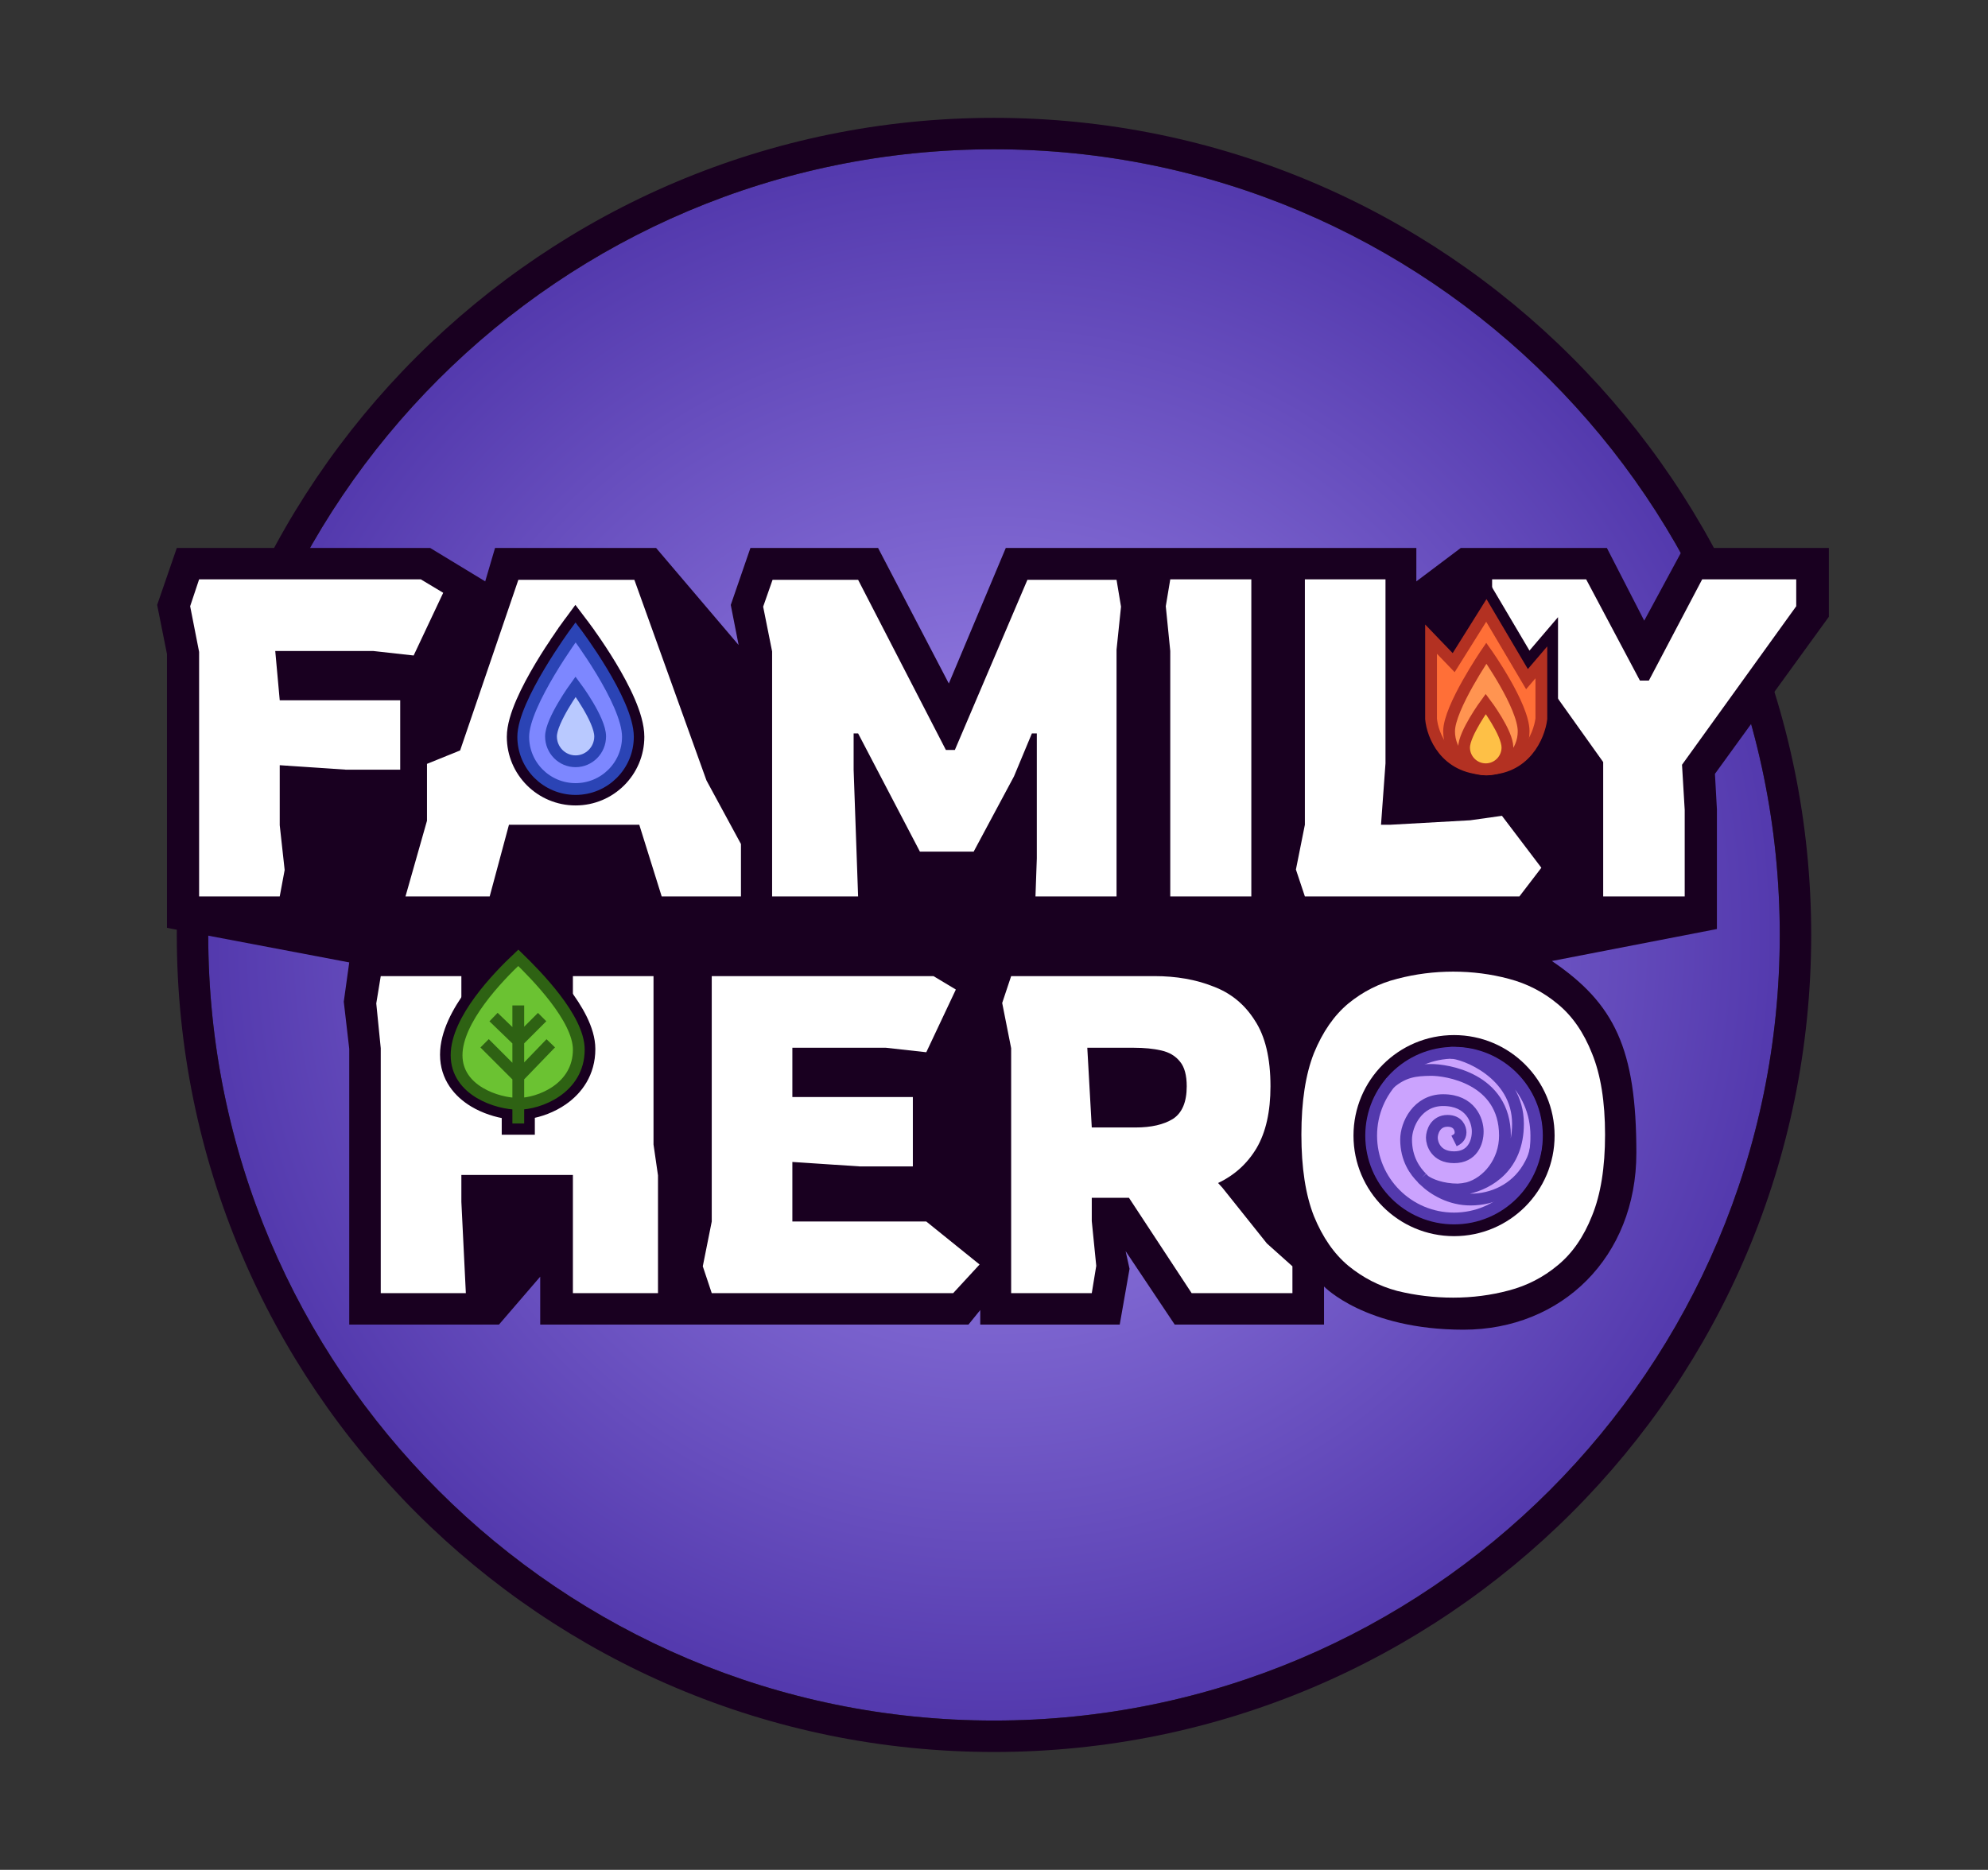 <svg xmlns="http://www.w3.org/2000/svg" fill="none" viewBox="0 0 506 476" height="476" width="506">
<rect x="0" y="0" width="506" height="476" fill="#333333" stroke="none"/>
<path fill="url(#paint0_radial_2001_443)" d="M453 238C453 348.457 363.457 438 253 438C142.543 438 53 348.457 53 238C53 127.543 142.543 38 253 38C363.457 38 453 127.543 453 238Z"></path>
<path fill="#190020" d="M461 238C461 352.875 367.875 446 253 446C138.125 446 45 352.875 45 238C45 123.125 138.125 30 253 30C367.875 30 461 123.125 461 238ZM253 438C363.457 438 453 348.457 453 238C453 127.543 363.457 38 253 38C142.543 38 53 127.543 53 238C53 348.457 142.543 438 253 438Z" clip-rule="evenodd" fill-rule="evenodd"></path>
<path fill="#190020" d="M88.891 337.2V267L87.5 255L88.891 245L42.5 236.2V166.5L40 154L45 139.5H109.5L123.5 148L126 139.5H167L188 164.2L186 154L191 139.5H223.5L241.5 174L256 139.5H291H360.5V148L371.8 139.5H409L418.5 158L428.5 139.5H465.5V157L436.5 197L437 206V236.5L395 244.645C411 255.5 416.5 267 416.5 293.5C416.5 320 397.5 338.5 372.5 338.5C347.5 338.5 337 327.5 337 327.5V337.2H299L286.5 318.5L287.5 323L285 337.2H249.5V333.5L246.5 337.2H137.5V325L127 337.2H88.891Z"></path>
<path fill="white" d="M50.679 228.2V165.956L48.399 154.328L50.679 147.488H107.109L112.809 150.908L105.285 166.868L95.025 165.728H70.059L71.199 178.268H101.865V195.938H88.071L71.199 194.798V210.074L72.453 221.474L71.199 228.2H50.679Z"></path>
<path fill="white" d="M103.208 228.2L108.68 208.934V194.456L117.116 191.036L131.936 147.602H161.462L179.816 198.674L188.594 214.862V228.2H168.416L162.716 209.96H129.542L124.64 228.2H103.208ZM137.066 192.404H156.446L147.782 166.298H145.388L137.066 192.404Z"></path>
<path fill="white" d="M196.524 228.2V165.842L194.244 154.442L196.638 147.602H218.412L240.756 190.922H243.036L261.504 147.602H284.19L285.33 154.442L284.19 165.386V228.2H263.556L263.898 218.51V186.704H262.644L258.084 197.648L247.824 216.8H234.144L218.412 186.704H217.272V195.938L218.412 228.2H196.524Z"></path>
<path fill="white" d="M297.863 228.2V165.728L296.723 154.328L297.863 147.488H318.497V228.2H297.863Z"></path>
<path fill="white" d="M332.126 228.2L329.846 221.36L332.126 209.96V147.488H352.646V194.342L351.506 209.96H353.786L374.192 208.82L382.286 207.68L392.318 220.904L386.732 228.2H332.126Z"></path>
<path fill="white" d="M408.055 228.2V194L379.783 154.328V147.488H403.723L417.403 173.252H419.683L433.249 147.488H457.189V154.328L428.119 194.684L428.803 206.198V228.2H408.055Z"></path>
<path fill="white" d="M96.911 329.2V266.842L95.771 255.442L96.911 248.488H117.431V279.382H145.817V248.488H166.337V291.352L167.477 299.218V329.2H145.817V299.104H117.431V305.944L118.571 329.2H96.911Z"></path>
<path fill="white" d="M181.159 329.2L178.879 322.36L181.159 310.96V248.488H237.589L243.289 251.908L235.765 267.868L225.505 266.728H201.679V279.268H232.345V296.938H218.893L201.679 295.798V310.96H235.765L249.331 321.904L242.605 329.2H181.159Z"></path>
<path fill="white" d="M257.366 329.2V266.842L255.086 255.328L257.366 248.488H293.846C299.394 248.488 304.372 249.362 308.78 251.11C313.264 252.782 316.798 255.67 319.382 259.774C322.042 263.802 323.372 269.388 323.372 276.532C323.372 282.992 322.194 288.236 319.838 292.264C317.482 296.216 314.214 299.18 310.034 301.156L311.174 302.41L322.46 316.546L328.958 322.36V329.2H303.308L287.348 304.918H277.886V310.846L279.026 322.246L277.886 329.2H257.366ZM277.886 287.02H289.058C293.01 287.02 296.164 286.298 298.52 284.854C300.876 283.334 302.054 280.56 302.054 276.532C302.054 273.72 301.484 271.63 300.344 270.262C299.204 268.818 297.608 267.868 295.556 267.412C293.58 266.956 291.262 266.728 288.602 266.728H276.746L277.886 287.02Z"></path>
<path fill="white" d="M369.885 330.34C365.021 330.34 360.271 329.77 355.635 328.63C351.075 327.414 346.933 325.286 343.209 322.246C339.561 319.206 336.635 314.988 334.431 309.592C332.303 304.196 331.239 297.28 331.239 288.844C331.239 280.408 332.303 273.492 334.431 268.096C336.635 262.7 339.561 258.482 343.209 255.442C346.933 252.402 351.075 250.312 355.635 249.172C360.271 247.956 365.021 247.348 369.885 247.348C374.749 247.348 379.461 247.956 384.021 249.172C388.657 250.388 392.799 252.516 396.447 255.556C400.171 258.596 403.097 262.814 405.225 268.21C407.429 273.606 408.531 280.484 408.531 288.844C408.531 297.204 407.429 304.082 405.225 309.478C403.097 314.874 400.171 319.092 396.447 322.132C392.799 325.172 388.657 327.3 384.021 328.516C379.461 329.732 374.749 330.34 369.885 330.34ZM369.885 310.96C375.509 310.96 379.765 309.288 382.653 305.944C385.541 302.6 386.985 296.9 386.985 288.844C386.985 280.788 385.541 275.088 382.653 271.744C379.765 268.4 375.509 266.728 369.885 266.728C364.337 266.728 360.119 268.438 357.231 271.858C354.343 275.278 352.899 280.94 352.899 288.844C352.899 296.748 354.343 302.41 357.231 305.83C360.119 309.25 364.337 310.96 369.885 310.96Z"></path>
<path stroke-width="3" stroke="#190020" fill="#190020" d="M370.094 265C356.787 265 346 275.787 346 289.094C346 302.4 356.787 313.188 370.094 313.188C383.4 313.188 394.188 302.4 394.188 289.094C394.188 275.787 383.4 265 370.094 265Z"></path>
<circle fill="#CBA3FE" r="21.094" cy="289.094" cx="370.094"></circle>
<circle stroke-width="3" stroke="#5339AD" r="21.094" cy="289.094" cx="370.094"></circle>
<path stroke-width="3" stroke="#5339AD" d="M371.074 302.81C367.001 302.81 363.861 301.519 362.522 300.5M371.074 302.81C371.935 302.81 372.798 302.686 373.644 302.449M371.074 302.81C371.822 302.776 372.697 302.662 373.644 302.449M362.522 300.5C364.991 302.906 369.211 305.372 374.314 305.372C379.889 305.372 385.659 302.799 388.938 297.344C390.837 294.184 391.039 292.392 391.039 289.098C391.039 277.032 381.257 268 369.191 268C372.581 268 386.368 273.202 386.368 286.085C386.368 297.002 378.902 301.265 373.644 302.449M362.522 300.5C362.294 300.278 362.081 300.056 361.883 299.836M362.522 300.5C362.202 300.256 361.985 300.028 361.883 299.836M361.883 299.836C360.261 298.214 357.89 295.126 357.89 290.078C357.89 286.235 360.828 280.058 367.307 280.058C374.314 280.058 376.122 285.256 376.122 288.044C376.122 290.831 374.766 294.598 370.095 294.598C365.424 294.598 364.444 291.057 364.444 289.626C364.444 288.194 365.349 285.331 368.437 285.331C371.074 285.331 371.752 287.215 371.752 288.27C371.752 289.55 370.848 290.078 370.095 290.454M373.644 302.449C378.644 301.05 383.053 295.736 383.053 289.098C383.053 274.407 367.938 272.312 364.143 272.37C360.349 272.427 357.344 272.688 353.688 275.781"></path>
<path stroke-width="3" stroke="#190020" fill="#190020" d="M379.64 152.237L378.385 150.114L377.077 152.204L369.539 164.252L364.082 158.574L361.5 155.888V159.613V183.052V183.12L361.506 183.187L361.511 183.237C361.511 183.238 361.511 183.239 361.511 183.239C361.732 185.763 362.8 189.43 365.324 192.559C367.927 195.787 372.016 198.349 377.94 198.494C383.923 198.641 388.137 196.116 390.863 192.863C393.504 189.711 394.713 185.936 395.038 183.339L395.039 183.335L395.048 183.258L395.059 183.167V183.076V165.242V161.177L392.419 164.267L389.069 168.188L379.64 152.237Z"></path>
<path stroke-width="3" stroke="#B33122" fill="#FF6F37" d="M364.244 182.998V162.703L369.998 168.691L378.318 155.394L388.66 172.89L392.315 168.613V182.998C391.771 187.353 388.147 196 378.007 195.751C367.868 195.502 364.607 187.146 364.244 182.998Z"></path>
<path stroke-width="3" stroke="#B33122" fill="#FF9451" d="M387.805 186.173C387.805 191.536 383.558 195.884 378.318 195.884C373.079 195.884 368.832 191.536 368.832 186.173C368.832 180.167 378.318 166.28 378.318 166.28C378.318 166.28 387.805 179.656 387.805 186.173Z"></path>
<path stroke-width="3" stroke="#B33122" fill="#FEC046" d="M383.684 190.282C383.684 193.345 381.212 195.828 378.163 195.828C375.114 195.828 372.642 193.345 372.642 190.282C372.642 186.746 378.163 179.188 378.163 179.188C378.163 179.188 383.684 186.538 383.684 190.282Z"></path>
<path stroke-width="3" stroke="#190020" fill="#6BC232" d="M132.977 240.925L131.948 239.924L130.903 240.908L130.057 241.704C127.402 244.204 123.341 248.279 119.925 252.932C116.586 257.479 113.5 263.057 113.5 268.487C113.5 274.243 116.881 278.098 120.675 280.381C123.419 282.032 126.531 282.975 129.204 283.36V285.86V287.36H130.704H133.131H134.631V285.86V283.331C137.339 282.884 140.444 281.786 143.155 279.906C146.908 277.304 150.031 273.088 150.031 267.046C150.031 264.48 149.172 261.879 147.996 259.477C146.806 257.049 145.201 254.64 143.5 252.413C140.099 247.959 136.131 243.992 133.809 241.735L132.977 240.925Z"></path>
<path stroke-width="3" stroke="#2E6213" d="M131.917 255.959V286M125.621 258.917L131.917 264.986L137.987 258.917M123.345 265.593L131.917 274.166L140.187 265.593M131.917 243.821C126.708 248.726 116.214 259.6 116.214 268.628C116.214 277.655 126.607 280.993 131.917 280.993C137.228 280.993 147.318 277.124 147.318 267.186C147.318 259.236 136.52 248.296 131.917 243.821Z"></path>
<path stroke-width="3" stroke="#190020" fill="#190020" d="M148.641 159.361L148.641 159.361L148.636 159.355L147.683 158.095L146.47 156.491L145.278 158.111L144.343 159.384L144.341 159.387L144.3 159.442L144.299 159.444C144.272 159.481 144.232 159.535 144.181 159.605L145.377 160.471L144.181 159.605C144.08 159.746 143.932 159.95 143.746 160.213L144.968 161.082L143.746 160.213C143.373 160.737 142.842 161.493 142.206 162.425L143.36 163.211L142.206 162.425C140.937 164.286 139.24 166.863 137.539 169.718C135.842 172.565 134.114 175.734 132.801 178.772C131.522 181.734 130.5 184.874 130.5 187.566C130.5 196.393 137.668 203.541 146.5 203.541C155.332 203.541 162.5 196.393 162.5 187.566C162.5 184.765 161.49 181.574 160.202 178.569C158.886 175.499 157.154 172.34 155.455 169.52C153.75 166.692 152.05 164.157 150.778 162.332C150.142 161.419 149.61 160.679 149.236 160.167L148.024 161.051L149.236 160.167C149.048 159.91 148.901 159.71 148.798 159.573L148.796 159.569L148.641 159.361Z"></path>
<path stroke-width="3" stroke="#2B44B5" fill="#7D87FF" d="M159.823 187.565C159.823 194.909 153.858 200.863 146.5 200.863C139.142 200.863 133.178 194.909 133.178 187.565C133.178 179.088 146.5 160.97 146.5 160.97C146.5 160.97 159.823 178.589 159.823 187.565Z"></path>
<path stroke-width="3" stroke="#2B44B5" fill="#B9C9FF" d="M152.756 187.468C152.756 190.964 149.955 193.798 146.5 193.798C143.045 193.798 140.244 190.964 140.244 187.468C140.244 183.433 146.5 174.808 146.5 174.808C146.5 174.808 152.756 183.195 152.756 187.468Z"></path>
<defs>
<radialGradient gradientTransform="translate(253 238) rotate(90) scale(200)" gradientUnits="userSpaceOnUse" r="1" cy="0" cx="0" id="paint0_radial_2001_443">
<stop stop-color="#A38DF0"></stop>
<stop stop-color="#5339AD" offset="1"></stop>
</radialGradient>
</defs>
</svg>
